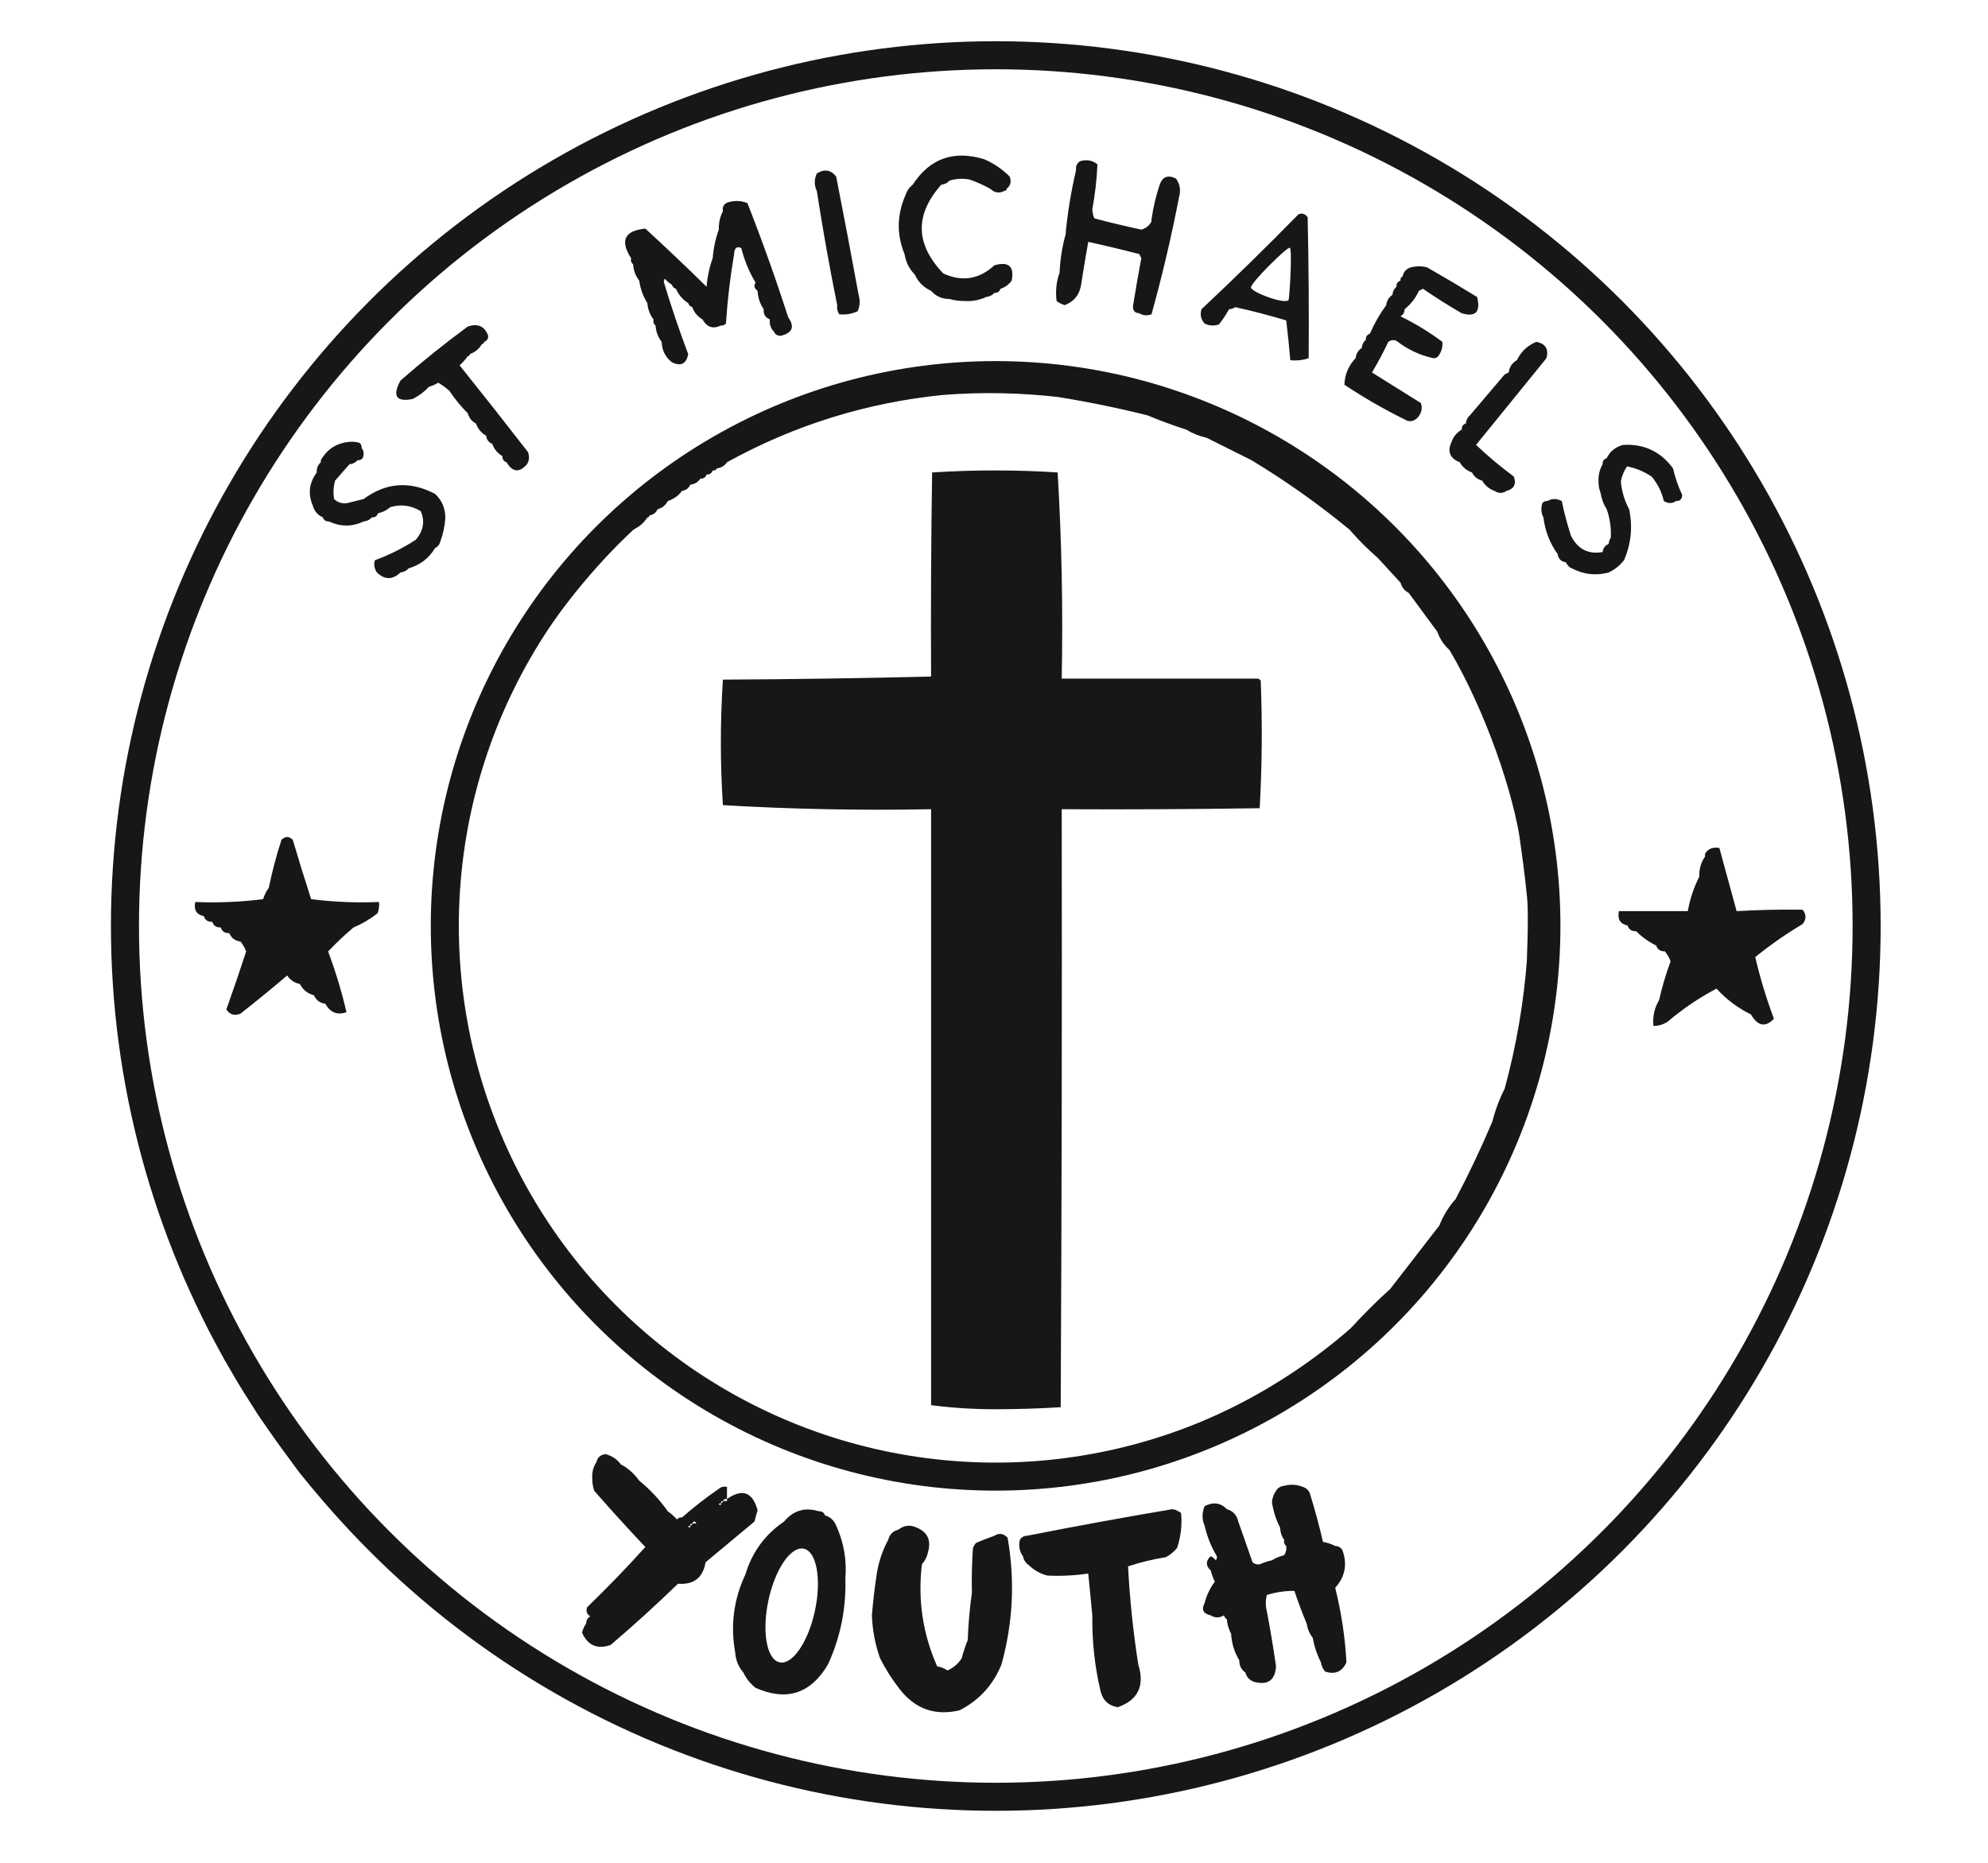 <?xml version="1.0" encoding="UTF-8" standalone="no"?>
<!DOCTYPE svg PUBLIC "-//W3C//DTD SVG 1.1//EN" "http://www.w3.org/Graphics/SVG/1.1/DTD/svg11.dtd">
<svg width="100%" height="100%" viewBox="0 0 974 913" version="1.1" xmlns="http://www.w3.org/2000/svg" xmlns:xlink="http://www.w3.org/1999/xlink" xml:space="preserve" xmlns:serif="http://www.serif.com/" style="fill-rule:evenodd;clip-rule:evenodd;stroke-linecap:round;stroke-linejoin:round;stroke-miterlimit:1.5;">
    <g transform="matrix(1,0,0,1,-11.324,0)">
        <path d="M69.5,500.5C65.595,469.161 65.595,437.828 69.5,406.5C69.444,401.269 70.111,396.269 71.5,391.5C72.368,380.502 74.368,369.835 77.5,359.5C77.917,353.83 79.251,348.497 81.5,343.5C81.921,338.471 83.254,333.805 85.5,329.5L85.5,328.5C87.064,321.469 89.398,314.802 92.5,308.5C95.206,299.034 98.873,290.034 103.5,281.5C104.376,277.418 106.043,273.751 108.5,270.5C109.46,265.914 111.46,261.914 114.5,258.5C116.074,253.68 118.407,249.347 121.5,245.5C121.66,243.847 122.326,242.514 123.5,241.5C124.669,238.489 126.336,235.822 128.5,233.5C185.069,140.465 265.403,77.298 369.5,44C485.781,10.439 597.447,21.772 704.5,78C821,145.242 892.833,245.075 920,377.5C943.385,524.651 904.052,651.984 802,759.5C691.32,864.38 560.487,903.547 409.5,877C307.172,854.451 223.339,802.617 158,721.5C154.586,716.934 151.42,712.268 148.5,707.5C146.453,705.45 144.786,703.117 143.5,700.5C139.425,696.024 136.092,691.024 133.5,685.5C129.414,680.335 126.08,674.668 123.5,668.5C121.75,667.341 120.75,665.674 120.5,663.5C115.739,656.314 111.739,648.647 108.5,640.5C106.796,637.744 105.463,634.744 104.5,631.5C102.069,627.889 100.403,623.889 99.5,619.5C97.597,616.47 96.263,613.137 95.5,609.5C93.733,607.208 92.733,604.542 92.5,601.5C91.596,600.791 91.263,599.791 91.5,598.5C89.065,594.201 87.398,589.534 86.5,584.5L86.5,583.5C80.307,566.056 75.973,548.056 73.5,529.5C72.539,527.735 72.205,525.735 72.5,523.5C71.028,519.081 70.362,514.414 70.5,509.5C69.523,506.713 69.19,503.713 69.5,500.5ZM71.5,439.5L71.5,450.5C71.956,487.156 76.29,523.489 84.5,559.5C85.435,560.568 85.768,561.901 85.5,563.5C86.924,565.515 87.591,567.848 87.5,570.5C88.924,572.515 89.591,574.848 89.5,577.5C93.541,587.955 97.208,598.621 100.5,609.5C102.403,612.53 103.737,615.863 104.5,619.5C106.87,623.586 108.87,627.919 110.5,632.5C111.931,633.78 112.598,635.447 112.5,637.5C115.341,641.849 117.674,646.516 119.5,651.5C120.338,651.842 120.672,652.508 120.5,653.5C122.924,656.008 124.59,659.008 125.5,662.5C137.375,682.039 150.041,701.039 163.5,719.5C165.587,720.585 166.92,722.251 167.5,724.5C170.243,726.239 172.243,728.573 173.5,731.5C176.573,733.569 178.906,736.236 180.5,739.5C186.227,744.224 191.227,749.558 195.5,755.5C196.5,755.833 197.167,756.5 197.5,757.5C202.44,760.77 206.773,764.77 210.5,769.5C211.5,769.833 212.167,770.5 212.5,771.5C215.447,772.781 217.781,774.781 219.5,777.5C220.5,777.833 221.167,778.5 221.5,779.5C223.749,780.08 225.415,781.413 226.5,783.5C228.754,784.124 230.421,785.457 231.5,787.5C234.473,789.147 237.14,791.147 239.5,793.5C241.754,794.124 243.421,795.457 244.5,797.5C295.325,834.233 351.658,859.066 413.5,872C554.573,896.244 678.573,861.411 785.5,767.5C790.167,762.167 795.167,757.167 800.5,752.5C869.052,681.038 908.886,595.705 920,496.5C929.666,368.653 891.499,257.653 805.5,163.5C798.167,156.833 791.167,149.833 784.5,142.5C754.147,115.477 720.814,92.643 684.5,74C564.801,18.371 444.135,16.204 322.5,67.5C321.486,68.674 320.153,69.34 318.5,69.5C303.381,77.227 288.381,85.227 273.5,93.5C273.027,94.906 272.027,95.573 270.5,95.5C264.795,99.859 258.795,103.859 252.5,107.5C252.027,108.906 251.027,109.573 249.5,109.5C249.027,110.906 248.027,111.573 246.5,111.5C246.5,112.167 246.167,112.5 245.5,112.5C245.027,113.906 244.027,114.573 242.5,114.5C241.421,116.543 239.754,117.876 237.5,118.5C237.027,119.906 236.027,120.573 234.5,120.5C234.5,121.167 234.167,121.5 233.5,121.5C232.415,123.587 230.749,124.92 228.5,125.5C228.5,126.167 228.167,126.5 227.5,126.5C226.738,128.262 225.404,129.262 223.5,129.5C223.167,130.5 222.5,131.167 221.5,131.5C220.415,133.587 218.749,134.92 216.5,135.5C215.833,136.833 214.833,137.833 213.5,138.5C211.431,141.573 208.764,143.906 205.5,145.5C199.5,152.167 193.167,158.5 186.5,164.5C184.234,168.436 181.234,171.769 177.5,174.5C176.243,177.427 174.243,179.761 171.5,181.5C170.581,184.089 168.914,186.089 166.5,187.5C165.92,189.749 164.587,191.415 162.5,192.5C161.92,194.749 160.587,196.415 158.5,197.5C156.565,201.707 153.898,205.373 150.5,208.5C149.567,211.37 147.9,213.704 145.5,215.5C143.327,219.852 140.66,223.852 137.5,227.5C137.25,229.674 136.25,231.341 134.5,232.5C134.25,234.674 133.25,236.341 131.5,237.5C130.921,240.331 129.588,242.664 127.5,244.5C126.921,247.331 125.588,249.664 123.5,251.5C119.341,261.151 114.675,270.484 109.5,279.5C109.672,280.492 109.338,281.158 108.5,281.5C107.958,284.912 106.625,287.912 104.5,290.5C103.266,295.883 101.266,300.883 98.5,305.5C97.602,310.534 95.935,315.201 93.5,319.5C92.607,325.172 90.941,330.506 88.5,335.5C88.591,338.152 87.924,340.485 86.5,342.5C85.435,349.427 83.768,356.094 81.5,362.5C76.462,388.087 73.129,413.753 71.5,439.5ZM164.5,247.5C162.144,241.906 162.811,236.573 166.5,231.5C166.392,229.486 167.058,227.82 168.5,226.5L168.5,225.5C171.61,220.053 176.277,217.053 182.5,216.5C184.199,216.34 185.866,216.506 187.5,217C188.252,217.671 188.586,218.504 188.5,219.5C189.613,220.946 189.78,222.613 189,224.5C188.329,225.252 187.496,225.586 186.5,225.5C185.486,226.674 184.153,227.34 182.5,227.5C180.138,230.192 177.804,232.859 175.5,235.5C174.671,238.469 174.505,241.469 175,244.5C176.789,246.229 178.956,246.896 181.5,246.5C184.167,245.833 186.833,245.167 189.5,244.5C200.494,236.376 212.161,235.543 224.5,242C227.915,245.239 229.582,249.239 229.5,254C229.22,257.952 228.387,261.785 227,265.5C226.623,266.942 225.79,267.942 224.5,268.5C221.547,273.493 217.214,276.826 211.5,278.5C210.486,279.674 209.153,280.34 207.5,280.5C203.652,284.175 199.818,284.175 196,280.5C194.699,278.635 194.365,276.635 195,274.5C202.017,271.934 208.684,268.601 215,264.5C218.77,260.142 219.603,255.476 217.5,250.5C212.792,247.589 207.792,246.923 202.5,248.5C200.819,250.008 198.819,251.008 196.5,251.5C196.027,252.906 195.027,253.573 193.5,253.5C192.486,254.674 191.153,255.34 189.5,255.5C183.833,258.167 178.167,258.167 172.5,255.5C170.973,255.573 169.973,254.906 169.5,253.5C166.914,252.362 165.247,250.362 164.5,247.5ZM442.5,812.5C440.117,805.839 438.784,798.839 438.5,791.5C439.07,784.467 439.903,777.467 441,770.5C441.97,764.754 443.803,759.421 446.5,754.5C447.167,751.833 448.833,750.167 451.5,749.5C454.222,747.327 457.222,746.994 460.5,748.5C465.796,750.766 467.63,754.766 466,760.5C465.527,762.779 464.527,764.779 463,766.5C460.929,783.955 463.429,800.621 470.5,816.5C472.403,816.796 474.07,817.463 475.5,818.5C478.473,817.19 480.807,815.19 482.5,812.5C483.331,809.341 484.331,806.341 485.5,803.5L485.5,802.5C485.796,794.986 486.462,787.653 487.5,780.5C487.334,773.159 487.5,765.826 488,758.5C488.374,757.584 488.874,756.75 489.5,756C492.484,754.729 495.484,753.562 498.5,752.5C500.863,750.998 503.03,751.332 505,753.5C508.65,774.374 507.65,795.04 502,815.5C497.949,825.55 491.115,833.05 481.5,838C469.459,840.874 459.625,837.374 452,827.5C448.312,822.782 445.145,817.782 442.5,812.5ZM320.5,126.5C314.978,117.859 317.311,113.025 327.5,112C337.672,121.339 347.672,130.839 357.5,140.5C357.898,135.588 358.898,130.921 360.5,126.5C360.898,121.588 361.898,116.921 363.5,112.5C363.42,109.219 364.087,106.219 365.5,103.5C365.137,101.089 366.137,99.589 368.5,99C371.554,98.179 374.554,98.345 377.5,99.5C384.774,117.991 391.441,136.658 397.5,155.5C400.767,160.066 399.6,163.066 394,164.5C392.301,164.613 391.134,163.947 390.5,162.5C388.926,160.898 388.259,158.898 388.5,156.5C386.273,155.599 385.273,153.933 385.5,151.5C383.647,148.792 382.647,145.792 382.5,142.5C380.862,141.295 380.529,139.962 381.5,138.5C378.352,133.2 376.019,127.533 374.5,121.5C372.242,120.553 371.075,121.553 371,124.5C369.067,135.758 367.734,147.091 367,158.5C366.329,159.252 365.496,159.586 364.5,159.5C360.649,161.348 357.649,160.348 355.5,156.5C353.086,155.089 351.419,153.089 350.5,150.5C349.5,150.167 348.833,149.5 348.5,148.5C345.781,146.781 343.781,144.447 342.5,141.5C341.5,141.167 340.833,140.5 340.5,139.5C339.206,138.71 338.039,137.71 337,136.5C336.833,137 336.667,137.5 336.5,138C340.088,150.001 344.088,161.834 348.5,173.5C347.569,178.321 344.903,179.654 340.5,177.5C337.325,175.008 335.659,171.674 335.5,167.5C333.733,165.208 332.733,162.542 332.5,159.5C331.596,158.791 331.263,157.791 331.5,156.5C329.733,154.208 328.733,151.542 328.5,148.5C326.399,145.203 325.065,141.537 324.5,137.5C322.733,135.208 321.733,132.542 321.5,129.5C320.596,128.791 320.263,127.791 320.5,126.5ZM601.5,747.5C600.182,744.435 600.182,741.269 601.5,738C605.65,735.797 609.317,736.297 612.5,739.5C615.452,740.359 617.285,742.359 618,745.5C620.333,752.167 622.667,758.833 625,765.5C626.011,766.337 627.178,766.67 628.5,766.5C630.421,765.637 632.421,764.971 634.5,764.5C636.277,763.4 638.277,762.566 640.5,762C641.38,760.644 641.714,759.144 641.5,757.5C640.596,756.791 640.263,755.791 640.5,754.5C639.262,752.786 638.595,750.786 638.5,748.5C636.499,744.661 635.166,740.494 634.5,736C634.701,733.889 635.367,732.055 636.5,730.5C637.347,729.034 638.68,728.2 640.5,728C643.696,727.195 646.696,727.362 649.5,728.5C651.074,728.937 652.241,729.937 653,731.5C655.483,739.432 657.649,747.432 659.5,755.5C661.698,755.875 663.698,756.542 665.5,757.5C667.017,757.511 668.184,758.177 669,759.5C671.542,766.378 670.375,772.545 665.5,778C668.509,790.034 670.342,802.2 671,814.5C668.928,819.143 665.428,820.643 660.5,819C659.418,817.67 658.751,816.17 658.5,814.5C656.572,810.715 655.238,806.715 654.5,802.5C652.935,800.491 651.935,798.157 651.5,795.5C649.305,790.249 647.305,784.916 645.5,779.5C640.862,779.472 636.362,780.139 632,781.5C631.333,784.167 631.333,786.833 632,789.5C633.716,798.464 635.216,807.464 636.5,816.5C636.035,823.414 632.368,825.914 625.5,824C623.365,823.124 622.031,821.624 621.5,819.5C619.461,818.089 618.461,816.089 618.5,813.5C616.102,809.597 614.769,805.264 614.5,800.5C613.542,798.698 612.875,796.698 612.5,794.5L612.5,793.5C611.778,793.082 611.278,792.416 611,791.5C608.726,792.811 606.56,792.811 604.5,791.5C600.809,790.664 599.809,788.664 601.5,785.5C602.468,781.689 604.135,778.189 606.5,775C605.68,773.2 605.014,771.366 604.5,769.5C601.981,767.119 601.981,764.786 604.5,762.5C605.478,762.977 606.311,763.643 607,764.5C607.464,763.906 607.631,763.239 607.5,762.5C604.734,757.883 602.734,752.883 601.5,747.5ZM808.719,453.469C805.085,452.698 803.679,450.354 804.5,446.438L838.25,446.438C839.32,440.413 841.196,434.788 843.875,429.563C843.748,425.833 844.685,422.552 846.688,419.719L846.688,418.313C848.167,415.843 850.511,414.905 853.719,415.5C856.531,425.812 859.344,436.125 862.156,446.438C872.946,445.81 883.728,445.577 894.5,445.734C896.375,448.079 896.375,450.421 894.5,452.766C886.378,457.609 878.643,462.999 871.297,468.938C873.643,479.075 876.69,489.152 880.438,499.172C876.302,503.53 872.551,502.827 869.188,497.063C862.76,493.915 857.135,489.697 852.313,484.406C843.857,488.842 835.889,494.232 828.406,500.578C826.262,501.997 823.918,502.7 821.375,502.688C820.974,498.006 821.912,493.787 824.188,490.031C825.626,483.603 827.501,477.275 829.813,471.047C829.14,469.215 828.202,467.575 827,466.125C824.853,466.228 823.446,465.29 822.781,463.313C819.101,461.504 815.82,459.16 812.938,456.281C810.79,456.384 809.384,455.446 808.719,453.469ZM512.5,762.5C510.797,760.149 510.297,757.482 511,754.5C511.816,753.177 512.983,752.511 514.5,752.5C537.972,747.864 561.639,743.53 585.5,739.5C586.726,739.52 587.726,739.853 588.5,740.5C589.117,740.611 589.617,740.944 590,741.5C590.535,747.293 589.869,752.959 588,758.5C586.457,760.378 584.624,761.878 582.5,763C576.154,764 569.987,765.5 564,767.5C564.839,783.553 566.506,799.553 569,815.5C572.267,825.961 568.933,832.961 559,836.5C554.42,835.755 551.587,833.089 550.5,828.5C547.663,816.476 546.33,804.143 546.5,791.5C545.817,784.766 545.15,777.932 544.5,771C537.901,771.985 531.234,772.318 524.5,772C521.048,771.108 518.048,769.442 515.5,767C513.859,765.871 512.859,764.371 512.5,762.5ZM213.5,195.5C205.459,197.089 203.459,194.089 207.5,186.5C218.135,177.186 229.135,168.353 240.5,160C245.433,158.318 248.766,159.818 250.5,164.5C250.547,166.038 249.88,167.038 248.5,167.5C248.5,168.167 248.167,168.5 247.5,168.5C246.089,170.914 244.089,172.581 241.5,173.5C241.5,174.167 241.167,174.5 240.5,174.5C239.375,176.129 238.041,177.629 236.5,179C247.787,193.076 258.954,207.242 270,221.5C270.789,223.712 270.622,225.712 269.5,227.5C265.759,231.735 262.425,231.402 259.5,226.5C258.094,226.027 257.427,225.027 257.5,223.5C255.11,222.109 253.443,220.109 252.5,217.5C250.738,216.738 249.738,215.404 249.5,213.5C247.11,212.109 245.443,210.109 244.5,207.5C242.457,206.421 241.124,204.754 240.5,202.5C237.152,199.149 234.152,195.482 231.5,191.5C229.814,189.984 227.981,188.65 226,187.5C224.594,188.414 223.094,189.08 221.5,189.5C219.2,191.984 216.533,193.984 213.5,195.5ZM411.5,93.5C410.183,90.77 410.183,87.937 411.5,85C415.198,82.675 418.365,83.175 421,86.5C424.795,105.807 428.461,125.14 432,144.5C432.801,147.367 432.634,150.034 431.5,152.5C428.72,153.82 425.72,154.32 422.5,154C421.62,152.644 421.286,151.144 421.5,149.5C417.74,130.939 414.406,112.273 411.5,93.5ZM767.5,253.5C766.371,251.372 766.204,249.039 767,246.5C767.671,245.748 768.504,245.414 769.5,245.5C771.693,244.203 774.027,244.203 776.5,245.5C777.682,251.244 779.182,256.91 781,262.5C784.32,269.076 789.487,271.742 796.5,270.5C796.738,268.596 797.738,267.262 799.5,266.5C799.557,265.391 799.89,264.391 800.5,263.5C800.779,258.673 800.113,254.007 798.5,249.5C796.98,247.11 795.98,244.443 795.5,241.5C794.839,239.866 794.506,238.033 794.5,236C794.36,232.85 795.027,230.017 796.5,227.5C796.427,225.973 797.094,224.973 798.5,224.5C800.102,221.177 802.769,219.011 806.5,218C816.742,217.371 824.909,221.204 831,229.5C832.042,234.004 833.542,238.337 835.5,242.5C835.484,244.516 834.484,245.516 832.5,245.5C830.636,246.793 828.636,246.793 826.5,245.5C825.44,240.961 823.44,236.961 820.5,233.5C816.881,231.067 812.881,229.4 808.5,228.5C807.051,230.611 806.051,232.944 805.5,235.5L805.5,236.5C805.99,241.133 807.324,245.467 809.5,249.5C811.315,258.094 810.481,266.427 807,274.5C804.894,277.118 802.394,279.118 799.5,280.5C792.966,282.255 786.633,281.422 780.5,278C779.619,277.292 778.953,276.458 778.5,275.5C776.167,275.167 774.833,273.833 774.5,271.5C770.662,266.204 768.329,260.204 767.5,253.5ZM726.5,226.5C721.653,224.569 720.32,221.236 722.5,216.5C723.419,213.911 725.086,211.911 727.5,210.5C727.427,208.973 728.094,207.973 729.5,207.5C729.66,205.847 730.326,204.514 731.5,203.5C737.196,196.808 742.863,190.142 748.5,183.5C749.167,183.167 749.833,182.833 750.5,182.5C750.845,179.802 752.178,177.802 754.5,176.5C756.561,172.27 759.728,169.27 764,167.5C768.536,168.37 770.203,171.037 769,175.5C757.5,189.667 746,203.833 734.5,218C740.374,223.543 746.541,228.71 753,233.5C754.313,237.205 753.146,239.538 749.5,240.5C747.5,241.833 745.5,241.833 743.5,240.5C740.911,239.581 738.911,237.914 737.5,235.5C735.251,234.92 733.585,233.587 732.5,231.5C729.911,230.581 727.911,228.914 726.5,226.5ZM544.49,118.555C543.249,125.478 542.086,132.46 541,139.5C540.214,144.437 537.547,147.77 533,149.5C531.527,149.097 530.194,148.43 529,147.5C528.365,142.593 528.865,137.926 530.5,133.5L530.5,132.5C530.872,126.268 531.872,120.268 533.5,114.5L533.5,113.5C534.539,103.267 536.206,93.267 538.5,83.5L538.5,82.5C538.511,80.983 539.177,79.816 540.5,79C543.669,78.022 546.503,78.522 549,80.5C548.689,87.851 547.856,95.184 546.5,102.5C546.551,104.1 546.884,105.6 547.5,107C555.117,109.024 562.784,110.857 570.5,112.5C572.787,111.873 574.454,110.54 575.5,108.5L575.5,107.5C576.342,101.603 577.676,95.936 579.5,90.5C580.884,86.539 583.551,85.539 587.5,87.5C589.436,90.208 589.936,93.208 589,96.5C585.254,115.905 580.754,135.071 575.5,154C573.288,154.789 571.288,154.622 569.5,153.5C567.11,153.315 566.11,151.982 566.5,149.5C567.726,141.813 569.059,134.146 570.5,126.5C570.167,125.833 569.833,125.167 569.5,124.5C561.314,122.371 553.098,120.397 544.856,118.578C544.734,118.57 544.612,118.563 544.49,118.555ZM367.5,734.5C375.044,729.208 380.044,731.041 382.5,740C381.922,741.811 381.422,743.645 381,745.5C373,752.167 365,758.833 357,765.5C355.761,773.062 351.261,776.562 343.5,776C332.799,786.369 321.799,796.369 310.5,806C303.998,808.277 299.331,806.277 296.5,800C296.899,798.272 297.566,796.772 298.5,795.5C298.511,793.983 299.177,792.816 300.5,792C298.789,790.867 298.289,789.367 299,787.5C308.876,777.958 318.376,768.125 327.5,758C318.951,748.955 310.618,739.788 302.5,730.5C301.838,728.696 301.505,726.696 301.5,724.5C301.287,721.473 301.953,718.807 303.5,716.5C303.979,714.156 305.479,712.822 308,712.5C311.153,713.317 313.653,714.983 315.5,717.5C319.1,719.43 322.1,722.097 324.5,725.5C329.894,729.892 334.561,734.892 338.5,740.5C340.129,741.625 341.629,742.959 343,744.5C343.671,743.748 344.504,743.414 345.5,743.5C351.19,738.482 357.19,733.815 363.5,729.5C364.568,728.566 365.901,728.232 367.5,728.5L367.5,734.5C366.508,734.328 365.842,734.662 365.5,735.5C364.833,735.5 364.5,735.833 364.5,736.5C363.167,736.833 363.167,737.167 364.5,737.5L364.5,736.5C365.167,736.5 365.5,736.167 365.5,735.5L367.5,735.5L367.5,734.5ZM349.5,747.5C350.167,747.5 350.5,747.167 350.5,746.5C349.833,746.5 349.5,746.833 349.5,747.5ZM350.5,746.5L352.5,746.5C351.833,745.167 351.167,745.167 350.5,746.5ZM349.5,747.5C348.167,747.833 348.167,748.167 349.5,748.5L349.5,747.5ZM371.5,809.5C369.127,796.328 370.794,783.662 376.5,771.5C379.799,760.546 386.132,751.88 395.5,745.5C400.049,740.06 405.715,738.394 412.5,740.5C414.027,740.427 415.027,741.094 415.5,742.5C418.091,743.254 419.924,744.921 421,747.5C424.751,755.759 426.251,764.425 425.5,773.5C425.928,788.194 423.095,802.194 417,815.5C408.535,829.905 396.701,833.739 381.5,827C378.882,824.894 376.882,822.394 375.5,819.5C373.103,816.691 371.77,813.358 371.5,809.5ZM405.119,758.835C398.817,757.495 391.049,768.883 387.784,784.248C384.519,799.614 386.985,813.176 393.288,814.515C399.59,815.854 407.358,804.467 410.623,789.101C413.888,773.736 411.422,760.174 405.119,758.835ZM699.5,205.5C689.313,200.489 679.48,194.822 670,188.5C670.178,183.476 672.011,179.143 675.5,175.5C675.75,173.326 676.75,171.659 678.5,170.5C678.66,168.847 679.326,167.514 680.5,166.5C680.427,164.973 681.094,163.973 682.5,163.5C684.664,158.5 687.331,153.833 690.5,149.5C690.75,147.326 691.75,145.659 693.5,144.5C693.66,142.847 694.326,141.514 695.5,140.5C695.427,138.973 696.094,137.973 697.5,137.5C697.328,136.508 697.662,135.842 698.5,135.5C698.916,133.248 700.249,131.748 702.5,131C705.167,130.333 707.833,130.333 710.5,131C718.749,135.707 726.916,140.541 735,145.5C736.847,152.817 734.347,155.484 727.5,153.5C721.054,149.772 714.721,145.772 708.5,141.5C707.817,141.863 707.15,142.196 706.5,142.5C704.889,146.051 702.556,149.051 699.5,151.5C699.489,153.017 698.823,154.184 697.5,155C704.75,158.539 711.583,162.706 718,167.5C718.257,170.017 717.59,172.35 716,174.5C715.329,175.252 714.496,175.586 713.5,175.5C706.883,174.025 700.883,171.192 695.5,167C694.072,166.421 692.738,166.588 691.5,167.5C689.113,172.605 686.446,177.605 683.5,182.5C691.464,187.486 699.464,192.486 707.5,197.5C708.307,199.961 707.807,202.294 706,204.5C703.984,206.608 701.817,206.942 699.5,205.5ZM454.5,124.5C450.554,114.925 450.721,105.258 455,95.5C455.697,93.416 456.864,91.749 458.5,90.5C466.848,77.647 478.514,73.48 493.5,78C498.214,80.051 502.381,82.885 506,86.5C506.941,88.989 506.441,90.989 504.5,92.5C504.5,93.167 504.167,93.5 503.5,93.5C500.988,94.867 498.655,94.534 496.5,92.5C493.337,90.754 490.004,89.254 486.5,88C483.112,87.341 479.779,87.508 476.5,88.5C475.486,89.674 474.153,90.34 472.5,90.5C459.422,105.182 459.755,119.682 473.5,134C482.699,138.223 491.032,136.89 498.5,130C505.49,127.995 508.324,130.495 507,137.5C505.549,139.464 503.716,140.797 501.5,141.5C501.027,142.906 500.027,143.573 498.5,143.5C497.486,144.674 496.153,145.34 494.5,145.5C491.305,147.03 487.805,147.696 484,147.5C481.31,147.497 478.81,147.164 476.5,146.5C472.835,146.498 469.835,145.165 467.5,142.5C463.833,140.833 461.167,138.167 459.5,134.5C456.793,131.753 455.127,128.42 454.5,124.5ZM231.5,490.5C228.233,469.436 227.9,448.436 230.5,427.5C230.695,420.579 231.695,413.913 233.5,407.5C234.072,400.893 235.406,394.56 237.5,388.5C237.41,385.848 238.076,383.515 239.5,381.5C239.41,378.848 240.076,376.515 241.5,374.5C242.869,367.718 245.202,361.385 248.5,355.5L248.5,354.5C248.66,352.847 249.326,351.514 250.5,350.5C251.376,346.418 253.043,342.751 255.5,339.5C256.326,336.515 257.659,333.849 259.5,331.5C261.707,325.65 264.707,320.316 268.5,315.5C268.427,313.973 269.094,312.973 270.5,312.5C272.178,307.803 274.844,303.803 278.5,300.5C280.016,297.467 282.016,294.8 284.5,292.5C288.418,286.246 293.085,280.579 298.5,275.5C328.059,242.039 364.059,218.039 406.5,203.5C429.24,194.736 452.907,189.569 477.5,188C582.322,183.828 664.155,224.661 723,310.5C764.084,377.824 775.084,449.824 756,526.5C730.109,612.052 675.942,671.886 593.5,706C540.529,725.472 486.529,728.805 431.5,716C421.756,713.697 412.423,710.531 403.5,706.5C382.411,699.624 363.078,689.624 345.5,676.5C342.63,675.567 340.296,673.9 338.5,671.5C336.596,671.262 335.262,670.262 334.5,668.5C332.251,667.92 330.585,666.587 329.5,664.5C326.911,663.581 324.911,661.914 323.5,659.5C319.564,657.234 316.231,654.234 313.5,650.5C307.833,646.833 303.167,642.167 299.5,636.5C294.555,632.587 290.555,627.92 287.5,622.5C285.413,621.415 284.08,619.749 283.5,617.5C281.1,615.704 279.433,613.37 278.5,610.5C275.723,608.049 273.723,605.049 272.5,601.5C271.094,601.027 270.427,600.027 270.5,598.5C268.75,597.341 267.75,595.674 267.5,593.5C265.75,592.341 264.75,590.674 264.5,588.5C262.75,587.341 261.75,585.674 261.5,583.5C258.659,579.151 256.326,574.484 254.5,569.5C252.408,566.912 251.075,563.912 250.5,560.5C248.597,557.47 247.263,554.137 246.5,550.5C243.527,544.915 241.527,538.915 240.5,532.5C238.742,529.146 237.742,525.479 237.5,521.5C236.232,519.095 235.565,516.428 235.5,513.5C233.42,506.086 232.087,498.419 231.5,490.5ZM329.5,252.5C329.5,253.167 329.167,253.5 328.5,253.5C326.761,256.243 324.427,258.243 321.5,259.5C302.041,278.118 285.208,298.784 271,321.5C228.053,398.326 222.886,477.659 255.5,559.5C256.931,560.78 257.598,562.447 257.5,564.5C261.008,570.182 264.008,576.182 266.5,582.5C269,585.494 271,588.827 272.5,592.5C274.664,594.822 276.331,597.489 277.5,600.5C278.906,600.973 279.573,601.973 279.5,603.5C281.262,604.262 282.262,605.596 282.5,607.5C284.547,609.55 286.214,611.883 287.5,614.5C289.262,615.262 290.262,616.596 290.5,618.5C292.587,619.585 293.92,621.251 294.5,623.5C297.573,625.569 299.906,628.236 301.5,631.5C308.833,638.167 315.833,645.167 322.5,652.5C325.089,653.419 327.089,655.086 328.5,657.5C330.754,658.124 332.421,659.457 333.5,661.5C335.404,661.738 336.738,662.738 337.5,664.5C343.38,668.267 349.046,672.267 354.5,676.5C356.027,676.427 357.027,677.094 357.5,678.5C362.5,680.664 367.167,683.331 371.5,686.5C374.331,687.079 376.664,688.412 378.5,690.5C401.908,701.303 426.242,709.303 451.5,714.5C455.684,714.851 459.684,715.518 463.5,716.5C475.194,716.956 486.861,717.622 498.5,718.5C508.002,717.625 517.669,716.958 527.5,716.5L530.5,716.5C537.356,715.077 544.356,713.743 551.5,712.5C596.966,701.935 637.299,681.601 672.5,651.5C678.833,644.5 685.5,637.833 692.5,631.5C700.507,621.161 708.507,610.828 716.5,600.5C718.418,595.657 721.084,591.323 724.5,587.5C731.032,575.102 737.032,562.435 742.5,549.5C743.932,543.859 745.932,538.525 748.5,533.5C754.227,512.531 757.894,491.197 759.5,469.5C758.998,476.285 760.527,450.508 759.506,439.849C757.262,416.422 752.552,390.968 756.5,414.5C753.21,389.286 739.09,348.262 721.5,318.5C718.769,316.054 716.769,313.054 715.5,309.5C710.865,303.19 706.198,296.857 701.5,290.5C699.457,289.421 698.124,287.754 697.5,285.5C693.843,281.541 690.176,277.541 686.5,273.5C681.5,269.167 676.833,264.5 672.5,259.5C657.328,246.994 641.328,235.66 624.5,225.5C617.128,221.814 609.795,218.147 602.5,214.5C598.873,213.679 595.54,212.346 592.5,210.5C585.991,208.402 579.658,206.068 573.5,203.5C558.962,199.866 544.296,196.866 529.5,194.5C510.865,192.39 492.199,192.057 473.5,193.5C435.853,197.273 400.519,208.273 367.5,226.5C366.341,228.25 364.674,229.25 362.5,229.5C362.158,230.338 361.492,230.672 360.5,230.5C360.027,231.906 359.027,232.573 357.5,232.5C357.027,233.906 356.027,234.573 354.5,234.5C353.341,236.25 351.674,237.25 349.5,237.5C348.738,239.262 347.404,240.262 345.5,240.5C343.704,242.9 341.37,244.567 338.5,245.5C337.415,247.587 335.749,248.92 333.5,249.5C332.738,251.262 331.404,252.262 329.5,252.5ZM365.5,394.5C364.169,374.098 364.169,353.598 365.5,333C399.571,332.826 433.571,332.326 467.5,331.5C467.333,298.165 467.5,264.832 468,231.5C488.598,230.169 509.098,230.169 529.5,231.5C531.493,264.817 532.16,298.483 531.5,332.5L627.5,332.5C628.117,332.611 628.617,332.944 629,333.5C629.826,354.406 629.66,375.24 628.5,396C596.168,396.5 563.835,396.667 531.5,396.5C531.667,494.167 531.5,591.834 531,689.5C520.408,690.161 509.741,690.495 499,690.5C488.145,690.499 477.645,689.832 467.5,688.5L467.5,396.5C433.15,397.16 399.15,396.493 365.5,394.5ZM601.5,158.5C599.667,156.504 599.167,154.171 600,151.5C616.192,136.308 632.025,120.808 647.5,105C649.367,104.289 650.867,104.789 652,106.5C652.5,129.498 652.667,152.498 652.5,175.5C649.713,176.477 646.713,176.81 643.5,176.5C642.936,169.951 642.269,163.451 641.5,157C633.259,154.518 624.926,152.351 616.5,150.5C615.583,151.127 614.583,151.461 613.5,151.5C612.081,154.1 610.415,156.6 608.5,159C605.961,159.796 603.628,159.629 601.5,158.5ZM643.235,121.397C641.934,120.89 624.213,138.439 624.224,140.828C624.234,143.077 640.467,149.227 642.624,147.056C643.087,146.589 644.578,121.92 643.235,121.397ZM111.154,448.885C107.576,448.126 106.191,445.818 107,441.962C118.116,442.42 129.193,441.959 140.231,440.577C140.915,438.464 141.838,436.618 143,435.038C144.641,427.109 146.718,419.262 149.231,411.5C151.076,409.654 152.924,409.654 154.769,411.5C157.633,421.242 160.632,430.934 163.769,440.577C174.807,441.959 185.884,442.42 197,441.962C197.217,443.863 196.986,445.71 196.308,447.5C192.65,450.363 188.727,452.672 184.538,454.423C180.151,458.119 175.997,462.043 172.077,466.192C175.767,476.058 178.767,485.98 181.077,495.962C176.582,497.532 173.121,496.147 170.692,491.808C168.056,491.478 166.209,490.094 165.154,487.654C162.04,486.851 159.733,485.005 158.231,482.115C155.64,481.618 153.563,480.234 152,477.962C144.512,484.358 136.897,490.589 129.154,496.654C126.189,497.878 123.883,497.186 122.231,494.577C125.598,485.167 128.828,475.706 131.923,466.192C131.261,464.388 130.338,462.774 129.154,461.346C126.518,461.017 124.67,459.632 123.615,457.192C121.501,457.293 120.116,456.37 119.462,454.423C117.347,454.524 115.963,453.601 115.308,451.654C113.193,451.755 111.809,450.831 111.154,448.885Z" style="fill:rgb(23,23,23);"/>
    </g>
    <g transform="matrix(1.151,0,0,1.151,-157.01,-61.456)">
        <circle cx="560.286" cy="447.599" r="370.684" style="fill:none;stroke:rgb(23,23,23);stroke-width:11.94px;"/>
    </g>
    <g transform="matrix(0.728,0,0,0.728,79.898,127.804)">
        <circle cx="560.286" cy="447.599" r="370.684" style="fill:none;stroke:rgb(23,23,23);stroke-width:18.87px;"/>
    </g>
</svg>
